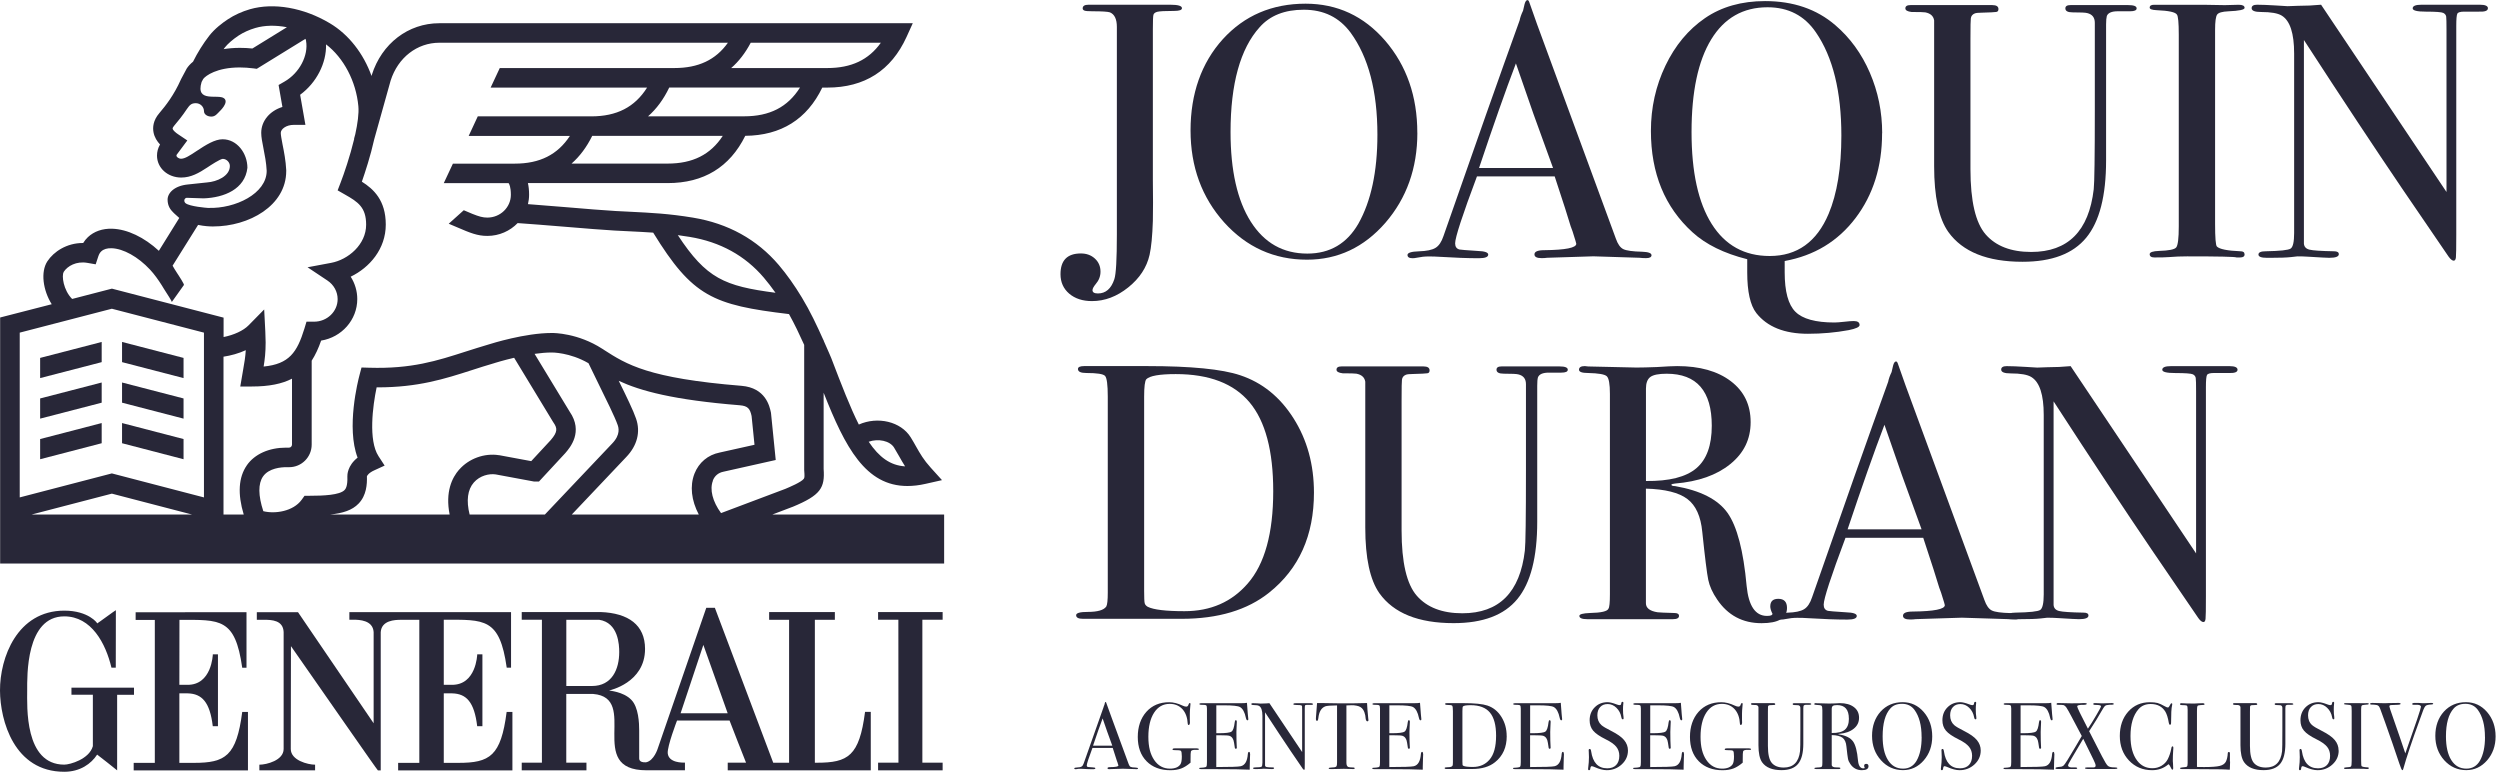 <?xml version="1.0"?>
<svg xmlns="http://www.w3.org/2000/svg" width="550" height="170" viewBox="0 0 550 170" fill="none">
<g clip-path="url(#clip0_38_55)">
<path d="M39.46 150.66L39.48 136.37C48.43 136.37 51.73 135.91 53.29 146.9H54.23V134.68L29.84 134.7V136.38H34.06V167.83H29.41V169.49H54.55V156.63H53.29C52.03 166.35 49.57 167.83 42.66 167.83H39.46V152.54H41.31C44.41 152.62 46.18 154.44 46.81 159.76H47.95V143.96H46.82C46.82 144.04 46.6 150.76 41.18 150.66H39.46Z" fill="#282738"/>
<path d="M29.48 151.28H15.72V152.84H20.43V164.15C19.64 167.02 15.4 168.22 14.14 168.22C5.35 168.22 5.98 155.36 5.98 151.91C5.98 148.76 5.67 135.6 14.14 135.6C20.12 135.6 23.26 141.56 24.52 146.89H25.47C25.47 144.69 25.5 134.22 25.49 134.24C25.51 134.16 21.39 137.2 21.38 137.15C21.48 137.13 19.5 134.34 14.15 134.34C3.77 134.35 -0.03 144.7 0 151.92C0.04 158.53 3.09 169.79 14.14 169.79C17.62 169.79 20.07 168.03 21.37 166.01C21.39 165.97 25.75 169.46 25.77 169.48V152.85H29.48V151.29" fill="#282738"/>
<path d="M149.73 156.92L154.74 141.88L160.09 156.92H149.73ZM130.23 150.92H124.59V136.35H131.81C136.05 136.99 136.23 141.89 136.23 143.44C136.23 147.22 134.65 150.92 130.23 150.92ZM190.31 156.62C189.05 166.34 186.59 167.8 179.69 167.8H179.27V136.35H183.67V134.66H169.21V136.35H173.6V167.8H170.11L157.27 133.72H155.38C155.38 133.72 144.71 164.63 144.69 164.72C144.72 164.63 143.89 167.38 142.12 167.71C140.5 167.79 140.62 166.94 140.62 166.65V160.69C140.62 159.13 140.5 155.57 138.87 153.94C137.06 152.1 133.95 151.97 134.01 151.9C134.01 151.9 141.91 150.27 141.91 142.76C141.91 137.5 138.26 134.88 132.14 134.65H114.78V136.34H119.22V167.79H114.78V169.47H129.02V167.79H124.58V152.67H130.5C140.78 153.52 128.74 169.47 142.2 169.46H150.69V167.78C150.21 167.78 147.1 167.87 146.9 165.71C146.78 164.14 148.95 158.51 148.95 158.51H160.5C160.5 158.51 164.09 167.79 164.13 167.79H160.1V169.47H191.57V156.61H190.31V156.62Z" fill="#282738"/>
<path d="M97.65 136.34C106.61 136.34 109.92 135.91 111.48 146.89H112.43V134.67H76.86V136.34H77.79C79.04 136.34 82.03 136.43 82.2 139.05V159.12L65.56 134.68H56.5V136.35H58C59.79 136.35 62.29 136.43 62.4 139.06V164.78C62.4 167.28 58.64 168.23 57.08 168.23H57.06V169.48H69.32V168.23C67.75 168.23 63.97 167.28 63.97 164.78L64.01 142.15C70.6 151.56 83.03 169.5 83.14 169.49H83.76V139.07C83.93 136.46 86.91 136.36 88.17 136.36H92.25V167.83H87.59V169.49H112.73V156.63H111.46C110.21 166.35 107.75 167.83 100.83 167.83H97.63V152.54H99.49C102.59 152.62 104.35 154.43 104.98 159.76H106.13V143.96H104.99C104.99 144.04 104.77 150.76 99.35 150.66H97.63V136.35" fill="#282738"/>
<path d="M207.38 136.34V134.66H193.18V136.34H197.64L197.66 167.78H193.18V169.48H207.38V167.78H202.92V136.34H207.38Z" fill="#282738"/>
<path d="M156.81 105.75C157.22 104.67 158.05 103.99 159.18 103.77L170.66 101.2L169.63 90.96L169.6 90.74C169.31 89.4 168.46 85.32 163.13 84.88C142.61 83.22 137.85 80.18 132.85 76.96C132.85 76.94 132.84 76.93 132.83 76.92H132.8L132.48 76.72C127.15 73.28 121.86 73.24 121.34 73.26C115.52 73.26 108.17 75.57 107.57 75.76C105.8 76.28 104.14 76.81 102.53 77.32C96.1 79.39 90.55 81.18 81.23 80.9L79.53 80.85L79.1 82.49C78.76 83.76 76.15 94.07 78.67 100.68C76.41 102.47 76.41 104.52 76.42 104.8C76.51 107.07 75.98 107.62 75.8 107.81C74.73 108.92 71.15 109.07 68.14 109.07H67L66.36 109.96C64.5 112.51 60.5 113.11 57.93 112.46C56.8 109.03 56.77 106.4 57.86 104.83C59.14 102.98 61.87 102.78 62.98 102.78H63.63C66.35 102.78 68.57 100.55 68.57 97.81V79.35C69.4 78.07 70.07 76.59 70.65 74.93C75.15 74.21 78.6 70.39 78.6 65.79C78.6 64.03 78.08 62.32 77.15 60.87C81.31 58.87 84.87 54.77 84.87 49.41C84.87 44.05 82.17 41.58 79.61 39.97C80.33 37.9 81.52 34.29 82.33 30.64L85.94 17.73C87.55 12.67 91.76 9.4 96.67 9.4H160.14C157.46 13.18 153.64 14.97 148.35 14.97H109.95L107.94 19.27H142.36C139.65 23.57 135.69 25.6 130.07 25.6H105.11L103.11 29.9H125.38C122.67 34.03 118.76 36 113.25 36H99.64L97.63 40.29H111.89C112.03 40.46 112.39 41.12 112.39 42.86C112.39 45.62 110.07 47.87 107.21 47.87C106.23 47.87 105.39 47.64 103.92 47.05C103.29 46.79 102.66 46.52 102.03 46.25L98.72 49.22C99.34 49.48 99.96 49.74 100.58 50.01C103.45 51.25 105.04 51.9 107.21 51.9C109.84 51.9 112.21 50.81 113.88 49.08C116.32 49.24 120.26 49.56 124.08 49.87C128.65 50.25 132.96 50.6 135.18 50.72C136.3 50.78 137.34 50.83 138.35 50.88C140.24 50.97 141.97 51.06 143.7 51.18C152.36 65.25 156.81 67.1 173.58 69.1C174.79 71.27 175.88 73.56 176.92 75.87V103.41C177.02 104.67 177.02 105.1 176.84 105.33C176.27 106.09 173.67 107.17 172.78 107.55L158.63 112.88C156.76 110.33 156.09 107.68 156.84 105.76M153.74 113.2H125.79L137.77 100.55C140.18 98.04 140.96 95.04 139.93 92.09C139.36 90.39 137.78 87.13 136.12 83.78C140.87 85.99 148.09 87.98 162.77 89.16C164.53 89.31 165 89.91 165.35 91.52L165.99 97.85L158.32 99.56C155.75 100.07 153.74 101.76 152.78 104.21C151.74 106.9 152.09 110.08 153.74 113.21M103.32 113.2C102.55 110.15 102.86 107.72 104.25 106.14C105.58 104.62 107.62 104.16 109.05 104.37L117.23 105.89L117.44 105.93H118.58L124.35 99.7L124.4 99.64C125.39 98.49 128.39 95.01 125.33 90.57L117.61 77.85C118.89 77.67 120.17 77.55 121.36 77.55H121.41C121.41 77.55 125.32 77.5 129.47 79.91C130.03 81.11 130.81 82.7 131.68 84.46C133.3 87.75 135.32 91.83 135.88 93.48C136.06 94 136.61 95.58 134.67 97.58L119.87 113.2H103.33H103.32ZM101.01 103.31C99.45 105.1 97.93 108.21 98.92 113.2H72.6C75.43 112.91 77.48 112.26 78.9 110.78C80.62 108.99 80.78 106.53 80.72 104.79C80.78 104.64 81.07 104.05 82.35 103.47L84.62 102.43L83.26 100.34C81.02 96.88 81.99 89.33 82.86 85.22H83.07C92 85.22 97.77 83.37 103.86 81.41C105.45 80.9 107.09 80.37 108.82 79.87L108.87 79.85C108.87 79.85 110.69 79.28 113.11 78.71L121.69 92.85L121.77 92.97C122.62 94.19 122.73 95 121.17 96.81L116.87 101.45L109.82 100.14H109.75C106.57 99.64 103.13 100.89 101.02 103.32M54.3 102.38C52.47 105.01 52.25 108.65 53.62 113.2H49.17V78.47C50.76 78.23 52.48 77.77 54.07 77.04C53.98 78.55 53.77 79.75 53.49 81.35C53.43 81.72 53.36 82.11 53.29 82.52L52.86 85.03H55.41C59.22 85.03 62.05 84.44 64.24 83.31V97.81C64.24 98.17 63.95 98.48 63.6 98.48H62.95C59.18 98.48 56.01 99.9 54.29 102.38M44.87 109.43L24.61 104.15L4.34 109.43V73.18L24.61 67.92L44.87 73.18V109.43ZM6.94 113.2L24.61 108.6L42.27 113.2H6.94ZM14.01 59.82C14.85 58.52 16.79 57.41 19.21 57.83L21.05 58.15L21.63 56.39C21.79 55.92 21.99 55.57 22.28 55.3C22.8 54.81 23.57 54.58 24.54 54.61C27.13 54.69 30.37 56.49 33.01 59.32C33.97 60.35 34.82 61.55 35.58 62.75C35.73 63 35.9 63.28 36.05 63.52C36.27 63.86 36.44 64.13 36.48 64.2C36.58 64.37 37.88 66.32 37.79 66.45C38.68 65.2 39.57 63.95 40.46 62.7C40.48 62.67 40.45 62.55 40.37 62.38C40.17 61.95 39.69 61.21 39.41 60.77C39.34 60.67 39.28 60.56 39.21 60.45L39.19 60.43C39.16 60.39 39.04 60.2 38.88 59.95C38.58 59.49 38.16 58.81 37.97 58.45L43.58 49.48C44.98 49.77 46.17 49.82 46.74 49.82H46.88C54.78 49.82 62.97 45.26 62.97 37.62V37.43C62.87 35.35 62.48 33.36 62.16 31.78C61.96 30.72 61.77 29.73 61.77 29.24C61.77 28.4 62.95 27.47 64.63 27.47H67.19L66.03 20.85C69.63 18.2 71.84 13.89 71.73 9.76C75.61 12.73 78.34 17.89 78.84 23.37C78.99 24.96 78.67 27.2 78.16 29.54L77.89 30.52L77.93 30.54C77.01 34.37 75.66 38.3 74.94 40.16L74.28 41.88L75.89 42.8C78.78 44.43 80.55 45.63 80.55 49.43C80.55 53.79 76.62 57.13 72.84 57.83L67.66 58.8L72.04 61.72C73.45 62.66 74.28 64.19 74.28 65.81C74.28 68.55 71.95 70.77 69.09 70.77H67.43L66.97 72.29C65.36 77.53 63.61 80.09 58 80.64C58.26 79.05 58.44 77.52 58.44 75.35C58.44 74.84 58.39 73.42 58.37 72.96L58.12 68.08L54.69 71.57C53.52 72.76 51.46 73.69 49.19 74.15V69.88L24.62 63.5L15.87 65.77C13.92 63.82 13.53 60.6 14.02 59.84M40.54 44.04C40.6 43.75 40.84 43.51 41.1 43.52L44.8 43.64C49.31 43.48 53.9 41.62 54.43 36.92C54.43 33.75 52.17 30.64 48.98 30.64C47.28 30.64 45.36 31.82 43.21 33.25C41.81 34.18 40.7 34.92 39.85 34.92C39.29 34.92 38.82 34.54 38.82 34.23C38.82 34.18 38.83 34.12 38.85 34.07L41.21 30.9L39.17 29.53C38.73 29.24 38.06 28.71 37.98 28.31C37.94 28.12 38.22 27.78 38.3 27.68C39.14 26.69 40.12 25.49 41.1 24.01C41.7 23.16 42.05 22.7 43.07 22.7C44.09 22.7 44.88 23.51 44.88 24.49C44.88 25.14 45.6 25.65 46.49 25.65C47.38 25.65 47.78 25.02 48.32 24.49C48.32 24.49 50.43 22.55 49.31 21.64C48.04 20.59 42.93 22.73 44.35 18.04L44.71 17.37C45.25 16.65 47.7 14.84 52.74 14.84C53.7 14.84 54.71 14.91 55.74 15.04L56.49 15.14L67.2 8.54C67.29 8.76 67.33 8.92 67.33 8.92V8.98C67.9 12.22 65.86 16.08 62.59 17.95L61.29 18.7L62.13 23.53C59.38 24.38 57.47 26.58 57.47 29.23C57.47 30.14 57.68 31.22 57.95 32.59C58.25 34.11 58.59 35.83 58.67 37.58C58.67 42.61 51.74 45.93 45.87 45.74H45.72C45.47 45.73 41.74 45.43 40.83 44.71C40.65 44.58 40.51 44.28 40.56 44.05M49.42 10.5C50.1 9.64 51.2 8.68 52.51 7.81C53.54 7.13 54.88 6.53 56.19 6.15C58.26 5.55 60.65 5.51 63.12 5.99L55.53 10.67C54.58 10.57 53.66 10.53 52.76 10.53C51.47 10.53 50.29 10.63 49.2 10.81C49.28 10.71 49.36 10.6 49.43 10.5M165.15 9.4H193.79C191.1 13.18 187.28 14.97 182 14.97H160.86C162.55 13.5 163.98 11.64 165.16 9.4M163.71 25.59H142.57C144.44 23.95 146 21.83 147.23 19.26H176C173.3 23.56 169.33 25.59 163.71 25.59ZM146.88 35.99H125.74C127.55 34.4 129.07 32.36 130.29 29.89H159.01C156.31 34.02 152.4 35.99 146.88 35.99ZM151.74 52.12C158.44 53.22 163.92 56.24 168.04 61.08C168.92 62.12 169.77 63.22 170.61 64.41C159.34 62.93 155.42 61.29 149.12 51.73C149.96 51.84 150.83 51.97 151.75 52.12M196.7 98.48C197.11 99.14 197.46 99.77 197.81 100.38C198.22 101.12 198.64 101.84 199.12 102.6C195.86 102.4 193.4 100.59 191.11 97.18C193.22 96.44 195.77 96.96 196.71 98.49M169.91 113.2L174.3 111.53L174.37 111.51C180.6 108.93 181.49 107.31 181.2 103.17V86.4C185.94 98.44 190.43 106.92 199.62 106.92C200.88 106.92 202.22 106.77 203.65 106.44L207.24 105.63L204.77 102.9C203.2 101.17 202.43 99.81 201.55 98.26C201.19 97.62 200.82 96.95 200.36 96.22C198.2 92.73 193.09 91.55 188.94 93.4C187.06 89.66 185.17 84.8 182.88 78.79L182.39 77.64C182 76.75 181.6 75.84 181.2 74.94V74.79H181.14C179.72 71.62 178.22 68.43 176.41 65.45C174.77 62.74 173.11 60.4 171.33 58.3C166.52 52.66 160.18 49.16 152.46 47.88C147.11 47 143.33 46.82 138.54 46.58C137.54 46.53 136.51 46.48 135.4 46.42C133.24 46.3 128.75 45.94 124.42 45.57C121.49 45.33 118.51 45.09 116.15 44.91C116.31 44.25 116.4 43.56 116.4 42.85C116.4 41.89 116.32 41.04 116.14 40.28H146.89C154.81 40.28 160.54 36.78 163.96 29.88C171.83 29.81 177.54 26.24 180.9 19.27H182C190.2 19.27 196.06 15.53 199.43 8.15L200.81 5.11H96.65C89.81 5.11 83.98 9.58 81.8 16.48L81.74 16.72C79.97 11.78 76.72 7.59 72.57 5.12C66.8 1.68 60.22 0.53 54.99 2.03C53.26 2.53 51.54 3.31 50.14 4.24C48.94 5.03 47.25 6.3 46.03 7.87C44.7 9.58 43.42 11.64 42.47 13.57C41.87 14.06 41.41 14.57 41.09 15.06L39.84 17.4L39.78 17.53C38.28 20.9 36.47 23.23 35.06 24.88C33.65 26.51 33.58 28.07 33.77 29.09C33.97 30.2 34.57 31.11 35.21 31.79L35.17 31.86C34.76 32.58 34.54 33.39 34.54 34.23C34.54 36.98 36.93 39.06 39.87 39.06C42.02 39.06 43.76 38.06 45.61 36.84C46.36 36.34 48.35 35.02 49 34.95C49.83 34.95 50.57 35.7 50.57 36.52C50.57 38.77 47.67 39.98 45.59 40.13L41.36 40.58C38.32 40.87 36.87 42.48 36.87 43.92C36.87 45.36 37.56 46.18 38.05 46.67L38.37 46.99L39.44 47.95L34.95 55.18C31.75 52.22 28.01 50.42 24.69 50.32C22.55 50.25 20.69 50.9 19.33 52.18C18.93 52.56 18.59 52.99 18.3 53.46H18.22C14.68 53.46 11.82 55.36 10.42 57.49C8.9 59.82 9.45 63.85 11.38 66.93L0.03 69.85V123.98H207.71V113.2H169.9H169.91Z" fill="#282738"/>
<path d="M40.38 78.74L26.85 75.23V79.67L40.38 83.18V78.74Z" fill="#282738"/>
<path d="M8.83 83.18L22.37 79.67V75.23L8.83 78.74V83.18Z" fill="#282738"/>
<path d="M8.83 92.1L22.37 88.59V84.15L8.83 87.66V92.1Z" fill="#282738"/>
<path d="M40.38 87.66L26.85 84.15V88.59L40.38 92.1V87.66Z" fill="#282738"/>
<path d="M40.38 96.59L26.85 93.07V97.51L40.38 101.03V96.59Z" fill="#282738"/>
<path d="M8.83 101.03L22.37 97.51V93.07L8.83 96.59V101.03Z" fill="#282738"/>
<path d="M260.03 1.8C260.03 2.2 259.47 2.4 258.35 2.4C256.32 2.4 255.07 2.47 254.59 2.6C254.11 2.73 253.83 2.96 253.75 3.28C253.67 3.6 253.63 4.64 253.63 6.4V39.56C253.68 43.24 253.68 46.26 253.63 48.61C253.52 51.92 253.28 54.41 252.91 56.06C252.28 58.84 250.71 61.23 248.21 63.23C245.71 65.24 243.05 66.24 240.24 66.24C238.17 66.24 236.5 65.69 235.22 64.6C233.95 63.51 233.31 62.08 233.31 60.32C233.31 57.28 234.8 55.76 237.79 55.76C239.02 55.76 240.05 56.13 240.87 56.88C241.69 57.63 242.11 58.59 242.11 59.76C242.11 60.77 241.76 61.68 241.07 62.48C240.59 63.06 240.35 63.52 240.35 63.84C240.35 64.32 240.75 64.56 241.55 64.56C243.25 64.56 244.46 63.52 245.15 61.44C245.53 60.32 245.71 57.04 245.71 51.6V5.92C245.71 4.21 245.2 3.15 244.19 2.72C243.71 2.56 242.43 2.48 240.35 2.48C239.39 2.48 238.79 2.43 238.55 2.32C238.31 2.21 238.19 2.06 238.19 1.84C238.19 1.31 238.62 1.04 239.47 1.04H257.47C259.17 1.04 260.03 1.29 260.03 1.8Z" fill="#282738"/>
<path d="M363.34 56.11C363.34 56.57 362.94 56.79 362.14 56.79C361.61 56.79 361.12 56.76 360.7 56.71L350.54 56.39L340.38 56.71C340.01 56.76 339.61 56.79 339.18 56.79C338.11 56.79 337.58 56.52 337.58 55.96C337.58 55.35 338.3 55.04 339.74 55.04C344.43 54.99 346.78 54.52 346.78 53.63C346.78 53.58 346.72 53.37 346.62 53.01L345.96 50.89L345.55 49.78C345.07 48.12 343.9 44.47 342.03 38.81H324.93C321.73 47.34 320.13 52.25 320.13 53.53C320.13 54.28 320.45 54.73 321.09 54.89C321.25 54.94 322.58 55.05 325.09 55.21C326.64 55.26 327.41 55.53 327.41 56.01C327.41 56.54 326.72 56.81 325.33 56.81C322.88 56.81 320.02 56.7 316.77 56.5C315.97 56.44 315.14 56.42 314.29 56.42C313.44 56.42 312.61 56.51 311.81 56.68C311.38 56.77 311.04 56.81 310.77 56.81C310.02 56.81 309.65 56.57 309.65 56.09C309.65 55.61 310.49 55.34 312.17 55.29C313.85 55.24 315.07 54.99 315.81 54.53C316.56 54.08 317.14 53.21 317.57 51.92C324.43 32.23 330.01 16.41 334.32 4.48C334.44 3.85 334.69 3.14 335.07 2.36L335.41 0.9C335.57 0.32 335.78 0.02 336.05 0.02C336.21 0.02 336.34 0.18 336.45 0.5C337.14 2.58 338.72 6.93 341.17 13.54C343.09 18.71 347.86 31.7 355.49 52.5C355.91 53.71 356.46 54.48 357.13 54.81C357.8 55.14 359.17 55.33 361.25 55.38C362.64 55.43 363.33 55.68 363.33 56.14L363.34 56.11ZM341.67 36.96C340.8 34.56 339.36 30.59 337.35 25.04L333.5 13.95C331.25 19.85 328.55 27.52 325.39 36.96H341.66H341.67Z" fill="#282738"/>
<path d="M414.06 29.31C414.06 36.62 412.11 42.84 408.22 47.97C404.33 53.1 399.13 56.24 392.63 57.42V59.9C392.63 64.12 393.41 67.02 394.99 68.59C396.56 70.16 399.43 70.95 403.59 70.95C404.07 70.95 404.78 70.89 405.71 70.79C406.64 70.68 407.35 70.63 407.83 70.63C408.68 70.63 409.11 70.92 409.11 71.51C409.11 71.94 408.31 72.31 406.71 72.63C403.83 73.16 400.84 73.43 397.75 73.43C392.58 73.43 388.79 71.91 386.39 68.87C385.06 67.16 384.39 64.18 384.39 59.91V57.03C379.29 55.75 375.28 53.77 372.36 51.11C366.25 45.57 363.2 38.13 363.2 28.8C363.2 23.68 364.27 18.89 366.4 14.44C368.53 9.99 371.43 6.51 375.08 4C378.73 1.49 383.15 0.24 388.32 0.24C394.51 0.24 399.65 2 403.76 5.53C407.01 8.31 409.55 11.79 411.36 15.98C413.17 20.17 414.08 24.62 414.08 29.31H414.06ZM405.1 29.84C405.1 20.14 403.24 12.56 399.5 7.12C396.99 3.44 393.45 1.6 388.86 1.6C383.48 1.6 379.34 3.96 376.46 8.68C373.58 13.4 372.14 20.19 372.14 29.04C372.14 37.89 373.62 44.58 376.58 49.28C379.54 53.97 383.79 56.32 389.34 56.32C395.36 56.32 399.69 53.23 402.3 47.04C404.16 42.62 405.1 36.88 405.1 29.84Z" fill="#282738"/>
<path d="M470.06 1.84C470.06 2.27 469.57 2.48 468.62 2.48H465.9C464.57 2.48 463.77 2.83 463.5 3.52C463.4 3.89 463.34 4.51 463.34 5.36V35.31C463.34 43.08 461.89 48.74 458.98 52.28C456.07 55.83 451.4 57.59 444.95 57.59C437.21 57.59 431.77 55.41 428.63 51.03C426.55 48.09 425.51 43.27 425.51 36.55V4.48C425.35 3.52 424.7 2.94 423.56 2.72C423.23 2.66 422.23 2.64 420.56 2.64C419.64 2.53 419.18 2.27 419.18 1.84C419.18 1.36 419.55 1.12 420.3 1.12H438.3C439.2 1.12 439.66 1.41 439.66 2C439.66 2.37 439.5 2.58 439.18 2.63C438.86 2.69 437.79 2.74 435.98 2.79C435.23 2.79 434.73 2.85 434.46 2.95C433.93 3.16 433.63 3.54 433.58 4.07C433.53 4.28 433.5 5.8 433.5 8.62V37.21C433.5 44.24 434.62 49.04 436.86 51.59C439.1 54.14 442.43 55.43 446.86 55.43C454.96 55.43 459.55 50.83 460.62 41.63C460.78 40.25 460.86 34.4 460.86 24.09V5.91C460.86 5.22 460.86 4.92 460.86 5.03C460.86 3.86 460.31 3.15 459.2 2.88C458.83 2.77 457.75 2.72 455.96 2.72C454.91 2.72 454.38 2.43 454.38 1.84C454.38 1.36 454.75 1.12 455.5 1.12H468.21C469.45 1.12 470.06 1.36 470.06 1.84Z" fill="#282738"/>
<path d="M493.81 55.96C493.81 56.41 493.48 56.64 492.84 56.64H492.05C491.72 56.48 488.1 56.4 481.17 56.4C479.83 56.4 478.5 56.45 477.17 56.56C476.48 56.62 475.41 56.64 473.97 56.64C473.28 56.64 472.93 56.4 472.93 55.92C472.93 55.49 473.62 55.25 475 55.2C477.13 55.14 478.39 54.89 478.76 54.44C479.14 53.98 479.33 52.44 479.33 49.82V7.62C479.33 5 479.19 3.53 478.92 3.21C478.59 2.67 477.11 2.35 474.46 2.24C473.43 2.19 472.93 2.01 472.93 1.68C472.93 1.26 473.24 1.05 473.9 1.05H484.78C485.58 1.05 487.15 1.08 489.45 1.13L492.52 1.05C493.37 1.05 493.81 1.28 493.81 1.73C493.81 2.14 492.62 2.39 490.24 2.49C488.89 2.55 488.07 2.78 487.77 3.21C487.47 3.64 487.32 4.76 487.32 6.57V49.28C487.32 52.32 487.45 53.97 487.72 54.24C488.31 54.82 490.05 55.17 492.92 55.28C493.51 55.28 493.8 55.51 493.8 55.96H493.81Z" fill="#282738"/>
<path d="M547.33 1.84C547.33 2.38 546.66 2.62 545.33 2.56H542.13C541.28 2.56 540.77 2.71 540.62 3C540.46 3.29 540.38 4.18 540.38 5.67V51.68C540.38 54.5 540.35 56.16 540.3 56.63C540.25 57.1 540.09 57.35 539.82 57.35C539.51 57.35 539.13 57.06 538.7 56.47L528.48 41.5C522.56 32.77 515.34 21.87 506.86 8.8V53.59C506.91 54.29 507.32 54.73 508.07 54.92C508.82 55.11 510.63 55.23 513.48 55.28C514.18 55.28 514.54 55.49 514.54 55.92C514.54 56.45 513.84 56.72 512.46 56.72C511.98 56.72 510.46 56.64 507.9 56.48C507.05 56.42 506.22 56.4 505.42 56.4C505.47 56.4 505 56.45 504.02 56.56C503.04 56.67 501.53 56.72 499.5 56.72H498.71C497.48 56.72 496.86 56.48 496.86 56C496.86 55.52 497.4 55.28 498.47 55.28C501.62 55.22 503.44 55.03 503.95 54.68C504.46 54.33 504.71 53.2 504.71 51.27V11.77C504.71 7.34 503.81 4.56 501.99 3.44C501.14 2.91 499.62 2.64 497.44 2.64C496.05 2.64 495.36 2.36 495.36 1.8C495.36 1.3 495.76 1.04 496.56 1.04C497.63 1.04 498.99 1.1 500.64 1.2C502.29 1.31 503.17 1.36 503.27 1.36C503.43 1.36 504.18 1.33 505.52 1.28C507.28 1.28 508.98 1.2 510.64 1.04L538.23 42.24V6.64C538.23 4.99 538.21 3.99 538.16 3.64C538.1 3.29 537.89 3.03 537.52 2.84C537.14 2.66 535.86 2.56 533.68 2.56C531.76 2.56 530.79 2.32 530.79 1.84C530.79 1.31 531.43 1.04 532.71 1.04H545.59C546.76 1.04 547.35 1.31 547.35 1.84H547.33Z" fill="#282738"/>
<path d="M289.07 108.38C289.07 117.8 285.79 125.12 279.23 130.36C274.43 134.21 268 136.14 259.95 136.14H238.27C237.25 136.14 236.75 135.88 236.75 135.34C236.75 134.86 237.6 134.62 239.31 134.62C241.49 134.62 242.86 134.22 243.39 133.42C243.6 133.04 243.71 132.03 243.71 130.38V87.26C243.71 84.65 243.51 83.13 243.11 82.7C242.71 82.27 241.34 82.06 238.99 82.06C237.76 82.06 237.15 81.77 237.15 81.18C237.15 80.75 237.61 80.54 238.51 80.54C238.46 80.54 239.04 80.54 240.27 80.54H252.43C262.03 80.54 268.83 81.21 272.83 82.55C277.68 84.16 281.6 87.32 284.59 92.05C287.58 96.78 289.07 102.23 289.07 108.38ZM280.11 108.06C280.11 99.18 278.38 92.67 274.91 88.52C271.44 84.38 266.03 82.3 258.67 82.3C255.09 82.3 252.94 82.68 252.19 83.43C251.87 83.8 251.71 85.09 251.71 87.28V129.97C251.71 131.46 251.75 132.38 251.83 132.7C251.91 133.02 252.14 133.29 252.51 133.5C253.79 134.14 256.48 134.46 260.59 134.46C266.35 134.46 270.99 132.43 274.51 128.36C278.24 124.08 280.11 117.31 280.11 108.06Z" fill="#282738"/>
<path d="M344.91 81.34C344.91 81.77 344.43 81.98 343.47 81.98H340.75C339.41 81.98 338.62 82.33 338.35 83.02C338.24 83.39 338.19 84.01 338.19 84.86V114.81C338.19 122.58 336.74 128.24 333.83 131.78C330.92 135.33 326.25 137.09 319.8 137.09C312.06 137.09 306.62 134.91 303.48 130.53C301.4 127.59 300.36 122.77 300.36 116.05V83.97C300.2 83.01 299.55 82.43 298.41 82.21C298.08 82.15 297.08 82.13 295.41 82.13C294.49 82.02 294.03 81.76 294.03 81.33C294.03 80.85 294.4 80.61 295.15 80.61H313.15C314.05 80.61 314.51 80.9 314.51 81.49C314.51 81.86 314.35 82.07 314.03 82.12C313.71 82.18 312.64 82.23 310.83 82.28C310.08 82.28 309.58 82.34 309.31 82.44C308.78 82.65 308.48 83.03 308.43 83.56C308.38 83.77 308.35 85.29 308.35 88.11V116.7C308.35 123.73 309.47 128.53 311.71 131.08C313.95 133.63 317.28 134.92 321.71 134.92C329.81 134.92 334.4 130.32 335.47 121.12C335.63 119.74 335.71 113.89 335.71 103.58V85.4C335.71 84.71 335.71 84.41 335.71 84.52C335.71 83.35 335.16 82.64 334.05 82.37C333.68 82.26 332.6 82.21 330.81 82.21C329.76 82.21 329.23 81.92 329.23 81.33C329.23 80.85 329.6 80.61 330.35 80.61H343.07C344.3 80.61 344.91 80.85 344.91 81.33V81.34Z" fill="#282738"/>
<path d="M393.14 133.74C393.14 135.98 391.28 137.1 387.54 137.1C383.38 137.1 380.13 135.37 377.78 131.9C376.76 130.41 376.11 128.97 375.82 127.58C375.53 126.19 375.09 122.67 374.5 117.02C374.18 113.61 373.09 111.19 371.22 109.78C369.36 108.37 366.31 107.61 362.1 107.5V132.7C362.1 133.77 362.95 134.43 364.66 134.7C365.14 134.75 366.37 134.81 368.34 134.86C369.04 134.86 369.38 135.07 369.38 135.5C369.38 135.98 368.93 136.22 368.02 136.22H349.22C348.05 136.22 347.46 135.98 347.46 135.5C347.46 135.13 348.23 134.92 349.78 134.86C352.28 134.81 353.65 134.49 353.86 133.9C354.07 133.64 354.18 132.59 354.18 130.78V86.62C354.18 84.49 353.95 83.21 353.5 82.78C353.05 82.35 351.67 82.11 349.38 82.06C348.05 82.06 347.38 81.82 347.38 81.34C347.38 80.81 347.81 80.54 348.66 80.54C348.82 80.54 349.06 80.57 349.38 80.62L360.02 80.86C361.09 80.86 362.58 80.82 364.5 80.75C366.63 80.61 368.12 80.54 368.98 80.54C373.94 80.54 377.87 81.65 380.78 83.86C383.69 86.07 385.14 89.07 385.14 92.86C385.14 96.65 383.65 99.68 380.66 102.1C377.67 104.53 373.62 105.96 368.5 106.38C368.02 106.43 367.75 106.51 367.7 106.62C367.7 106.83 367.96 106.94 368.5 106.94C374.1 107.91 377.95 109.87 380.06 112.84C382.16 115.81 383.56 121.17 384.26 128.92C384.69 133.3 386.18 135.5 388.74 135.5C389.54 135.5 389.94 135.34 389.94 135.02C389.94 134.96 389.91 134.91 389.86 134.86C389.59 134.28 389.46 133.79 389.46 133.42C389.46 132.3 390.04 131.74 391.22 131.74C392.5 131.74 393.14 132.41 393.14 133.74ZM376.59 93.66C376.59 86.03 373.28 82.22 366.67 82.22C364.91 82.22 363.71 82.46 363.07 82.94C362.43 83.42 362.11 84.28 362.11 85.5V105.82C367.23 105.88 370.92 104.94 373.19 103.02C375.46 101.1 376.59 97.98 376.59 93.66Z" fill="#282738"/>
<path d="M444.42 135.61C444.42 136.07 444.02 136.29 443.22 136.29C442.69 136.29 442.2 136.26 441.78 136.21L431.62 135.89L421.46 136.21C421.09 136.26 420.69 136.29 420.26 136.29C419.19 136.29 418.66 136.02 418.66 135.46C418.66 134.85 419.38 134.54 420.82 134.54C425.51 134.49 427.86 134.02 427.86 133.13C427.86 133.08 427.8 132.87 427.7 132.51L427.04 130.39L426.63 129.28C426.15 127.62 424.98 123.97 423.11 118.31H406.01C402.81 126.84 401.21 131.75 401.21 133.03C401.21 133.78 401.53 134.23 402.17 134.39C402.33 134.44 403.66 134.55 406.17 134.71C407.72 134.76 408.49 135.03 408.49 135.51C408.49 136.04 407.8 136.31 406.41 136.31C403.96 136.31 401.1 136.2 397.85 136C397.05 135.94 396.22 135.92 395.37 135.92C394.52 135.92 393.69 136.01 392.89 136.18C392.46 136.27 392.12 136.31 391.85 136.31C391.1 136.31 390.73 136.07 390.73 135.59C390.73 135.11 391.57 134.84 393.25 134.79C394.93 134.74 396.15 134.49 396.89 134.03C397.64 133.58 398.22 132.71 398.65 131.42C405.51 111.73 411.09 95.91 415.4 83.98C415.52 83.35 415.77 82.64 416.15 81.86L416.49 80.4C416.65 79.82 416.86 79.52 417.13 79.52C417.29 79.52 417.42 79.68 417.53 80C418.22 82.08 419.8 86.43 422.25 93.04C424.17 98.21 428.94 111.2 436.57 132C436.99 133.21 437.54 133.98 438.21 134.31C438.88 134.64 440.25 134.83 442.33 134.88C443.72 134.93 444.41 135.18 444.41 135.64L444.42 135.61ZM422.75 116.46C421.88 114.06 420.44 110.09 418.43 104.54L414.58 93.45C412.33 99.35 409.63 107.02 406.47 116.46H422.74H422.75Z" fill="#282738"/>
<path d="M492.26 81.34C492.26 81.88 491.59 82.12 490.25 82.06H487.06C486.21 82.06 485.7 82.21 485.54 82.5C485.38 82.79 485.3 83.68 485.3 85.17V131.18C485.3 134 485.28 135.66 485.22 136.13C485.18 136.61 485.02 136.85 484.75 136.85C484.42 136.85 484.06 136.56 483.63 135.97L473.41 121C467.48 112.27 460.27 101.37 451.79 88.3V133.09C451.84 133.79 452.25 134.23 453 134.42C453.76 134.61 455.56 134.73 458.41 134.78C459.11 134.78 459.46 134.99 459.46 135.42C459.46 135.95 458.77 136.22 457.38 136.22C456.9 136.22 455.38 136.14 452.82 135.98C451.97 135.92 451.14 135.9 450.34 135.9C450.39 135.9 449.93 135.95 448.94 136.06C447.95 136.17 446.45 136.22 444.42 136.22H443.62C442.4 136.22 441.78 135.98 441.78 135.5C441.78 135.02 442.31 134.78 443.38 134.78C446.52 134.72 448.35 134.53 448.86 134.18C449.36 133.83 449.62 132.7 449.62 130.77V91.28C449.62 86.85 448.72 84.07 446.9 82.95C446.05 82.42 444.53 82.15 442.34 82.15C440.95 82.15 440.26 81.87 440.26 81.31C440.26 80.81 440.66 80.55 441.46 80.55C442.53 80.55 443.89 80.61 445.54 80.71C447.19 80.82 448.07 80.87 448.18 80.87C448.34 80.87 449.08 80.84 450.42 80.79C452.18 80.79 453.88 80.71 455.54 80.55L483.14 121.75V86.15C483.14 84.5 483.12 83.5 483.06 83.15C483 82.8 482.8 82.54 482.43 82.35C482.04 82.17 480.76 82.07 478.59 82.07C476.66 82.07 475.7 81.83 475.7 81.35C475.7 80.82 476.33 80.55 477.61 80.55H490.49C491.67 80.55 492.26 80.82 492.26 81.35V81.34Z" fill="#282738"/>
<path d="M250.37 169.05C250.37 169.16 250.27 169.22 250.06 169.22C249.92 169.22 249.8 169.21 249.68 169.2L247.03 169.12L244.38 169.2C244.28 169.21 244.18 169.22 244.07 169.22C243.8 169.22 243.65 169.15 243.65 169.01C243.65 168.85 243.84 168.77 244.21 168.77C245.43 168.76 246.05 168.64 246.05 168.4C246.05 168.38 246.03 168.33 246 168.24L245.83 167.68L245.72 167.4C245.59 166.96 245.29 166.01 244.8 164.54H240.34C239.51 166.76 239.09 168.04 239.09 168.38C239.09 168.57 239.17 168.69 239.34 168.74C239.38 168.75 239.73 168.78 240.38 168.82C240.79 168.83 240.98 168.9 240.98 169.03C240.98 169.16 240.8 169.23 240.44 169.23C239.8 169.23 239.05 169.2 238.2 169.15C237.99 169.14 237.77 169.13 237.55 169.13C237.33 169.13 237.11 169.15 236.9 169.2C236.79 169.22 236.7 169.23 236.63 169.23C236.44 169.23 236.34 169.17 236.34 169.05C236.34 168.92 236.56 168.85 237 168.84C237.44 168.83 237.75 168.76 237.95 168.64C238.14 168.53 238.3 168.29 238.41 167.96C240.2 162.83 241.66 158.7 242.78 155.59C242.82 155.43 242.88 155.24 242.98 155.04L243.07 154.65C243.11 154.5 243.17 154.43 243.24 154.43C243.28 154.43 243.32 154.47 243.35 154.55C243.53 155.09 243.94 156.23 244.58 157.95C245.08 159.3 246.33 162.68 248.31 168.11C248.42 168.42 248.56 168.63 248.74 168.71C248.91 168.8 249.27 168.85 249.81 168.86C250.17 168.87 250.35 168.94 250.35 169.06L250.37 169.05ZM244.71 164.06C244.48 163.43 244.11 162.39 243.58 160.95L242.58 158.05C242 159.58 241.29 161.59 240.47 164.05H244.71V164.06Z" fill="#282738"/>
<path d="M263.761 164.81C263.761 164.92 263.701 164.97 263.571 164.97H263.091C262.451 164.94 262.091 165.05 262.001 165.31C261.941 165.47 261.921 166.07 261.921 167.12V167.78C261.211 168.39 260.521 168.82 259.861 169.07C259.201 169.31 258.411 169.45 257.491 169.45C255.291 169.45 253.541 168.79 252.251 167.48C250.951 166.16 250.311 164.37 250.311 162.13C250.311 159.89 250.941 158.01 252.211 156.59C253.471 155.19 255.141 154.49 257.211 154.49C258.111 154.49 259.101 154.73 260.181 155.24C260.501 155.39 260.761 155.46 260.971 155.46C261.231 155.46 261.411 155.3 261.491 154.96C261.561 154.77 261.641 154.67 261.741 154.67C261.851 154.67 261.911 154.73 261.911 154.84C261.911 154.88 261.891 155.02 261.871 155.28C261.791 156.07 261.761 156.64 261.761 156.99V158.35C261.781 158.84 261.781 159.05 261.781 159C261.751 159.33 261.661 159.5 261.511 159.5C261.381 159.5 261.311 159.4 261.301 159.21C261.231 157.86 260.841 156.79 260.131 156.01C259.421 155.24 258.481 154.85 257.331 154.85C255.881 154.85 254.741 155.5 253.901 156.79C253.061 158.09 252.641 159.86 252.641 162.09C252.641 164.32 253.071 165.94 253.921 167.2C254.781 168.47 255.941 169.1 257.391 169.1C258.511 169.1 259.271 168.77 259.691 168.15C259.901 167.82 260.001 167.26 260.001 166.42C260.001 165.73 259.931 165.32 259.801 165.19C259.671 165.07 259.211 165.02 258.431 165.03C258.231 165.03 258.111 165.02 258.051 165C257.991 164.98 257.961 164.93 257.961 164.87C257.961 164.72 258.121 164.64 258.421 164.64H258.801C259.011 164.66 259.741 164.66 261.011 164.64H263.311C263.591 164.64 263.731 164.7 263.731 164.83L263.761 164.81Z" fill="#282738"/>
<path d="M275.03 165.82C275.03 165.88 275.01 166.22 274.99 166.85C274.96 167.48 274.94 168.07 274.94 168.65V169.33C273.58 169.25 270.88 169.21 266.84 169.21H264.23C263.97 169.21 263.83 169.16 263.83 169.05C263.83 168.97 263.87 168.93 263.95 168.92C264 168.92 264.26 168.9 264.75 168.86C265.11 168.83 265.33 168.76 265.41 168.63C265.49 168.51 265.53 168.18 265.53 167.65V155.89C265.53 155.48 265.47 155.24 265.35 155.17C265.23 155.09 264.85 155.05 264.21 155.05C263.99 155.05 263.87 154.99 263.87 154.88C263.87 154.76 264.02 154.7 264.33 154.7H273.18C273.6 154.7 273.98 154.68 274.33 154.62C274.36 155.22 274.42 156.05 274.52 157.11L274.61 158C274.62 158.07 274.63 158.16 274.63 158.27C274.63 158.4 274.56 158.47 274.44 158.47C274.29 158.47 274.18 158.3 274.1 157.95C273.84 156.68 273.4 155.89 272.8 155.55C272.36 155.3 271.19 155.17 269.3 155.17H267.59V161.31H268.09C269.65 161.31 270.6 161.19 270.94 160.95C271.28 160.71 271.51 160.03 271.64 158.88C271.67 158.6 271.75 158.44 271.87 158.44C272.03 158.44 272.1 158.56 272.1 158.82C272.1 159.08 272.08 159.44 272.05 159.93C272.02 160.42 272.01 160.78 272.01 161.04C272.01 162.52 272.04 163.55 272.08 164.11C272.1 164.24 272.1 164.36 272.1 164.47C272.1 164.65 272.02 164.73 271.87 164.73C271.77 164.73 271.71 164.68 271.67 164.56C271.63 164.44 271.57 164.05 271.49 163.4C271.38 162.58 271.04 162.07 270.47 161.88C270.22 161.8 269.57 161.76 268.51 161.76H267.58V168.75C270.64 168.75 272.44 168.69 272.96 168.57C273.88 168.36 274.4 167.48 274.52 165.93C274.55 165.58 274.64 165.41 274.79 165.41C274.93 165.41 275 165.56 275 165.85L275.03 165.82Z" fill="#282738"/>
<path d="M288.871 154.89C288.871 155.03 288.691 155.09 288.351 155.07H287.521C287.301 155.07 287.161 155.11 287.121 155.19C287.071 155.26 287.051 155.49 287.051 155.88V167.89C287.051 168.62 287.051 169.06 287.031 169.18C287.011 169.3 286.971 169.36 286.911 169.36C286.821 169.36 286.731 169.29 286.621 169.14L283.951 165.23C282.411 162.95 280.531 160.11 278.311 156.71V168.39C278.331 168.57 278.431 168.68 278.621 168.74C278.811 168.8 279.291 168.82 280.031 168.83C280.211 168.83 280.301 168.89 280.301 169C280.301 169.13 280.121 169.2 279.761 169.2C279.641 169.2 279.241 169.18 278.571 169.14C278.351 169.13 278.131 169.12 277.921 169.12C277.941 169.12 277.811 169.13 277.551 169.16C277.291 169.19 276.901 169.2 276.371 169.2H276.161C275.841 169.2 275.681 169.14 275.681 169.02C275.681 168.89 275.821 168.83 276.101 168.83C276.921 168.82 277.401 168.77 277.531 168.68C277.661 168.59 277.731 168.29 277.731 167.79V157.49C277.731 156.33 277.491 155.61 277.021 155.32C276.801 155.18 276.401 155.11 275.831 155.11C275.471 155.11 275.291 155.04 275.291 154.9C275.291 154.77 275.401 154.7 275.601 154.7C275.881 154.7 276.231 154.72 276.661 154.74C277.091 154.77 277.321 154.79 277.351 154.79C277.391 154.79 277.581 154.78 277.931 154.77C278.391 154.77 278.831 154.74 279.271 154.7L286.471 165.45V156.16C286.471 155.73 286.471 155.47 286.451 155.38C286.431 155.29 286.381 155.22 286.281 155.18C286.181 155.13 285.851 155.1 285.281 155.1C284.781 155.1 284.531 155.04 284.531 154.92C284.531 154.78 284.701 154.71 285.031 154.71H288.391C288.691 154.71 288.851 154.78 288.851 154.92L288.871 154.89Z" fill="#282738"/>
<path d="M301.06 158.42C301.06 158.6 300.97 158.69 300.81 158.69C300.65 158.69 300.521 158.51 300.451 158.14C300.421 157.9 300.39 157.64 300.36 157.39C300.26 156.89 300.11 156.47 299.88 156.12C299.59 155.66 299.11 155.37 298.44 155.25C298.01 155.17 297.66 155.13 297.4 155.15C296.74 155.16 296.35 155.18 296.21 155.19V167.79C296.21 168.3 296.34 168.6 296.61 168.73C296.75 168.8 297.14 168.84 297.78 168.85C297.95 168.86 298.03 168.92 298.03 169.03C298.03 169.14 297.92 169.2 297.69 169.2C297.58 169.2 297.48 169.19 297.4 169.18C296.57 169.15 295.97 169.14 295.63 169.14C295.17 169.14 294.74 169.15 294.33 169.17C293.92 169.19 293.41 169.2 292.79 169.2C292.47 169.2 292.31 169.15 292.31 169.04C292.31 168.91 292.61 168.84 293.21 168.83C293.64 168.83 293.92 168.74 294.04 168.56C294.11 168.45 294.15 168.16 294.15 167.71V155.19C292.77 155.2 291.91 155.27 291.58 155.39C290.7 155.72 290.19 156.57 290.04 157.96C289.99 158.38 289.9 158.59 289.75 158.59C289.58 158.59 289.5 158.44 289.5 158.14C289.5 157.99 289.5 157.84 289.52 157.68L289.56 157.2C289.6 156.56 289.67 155.72 289.75 154.67H290.69L294.951 154.74C295.451 154.75 296.23 154.75 297.29 154.74L300.75 154.67C300.78 155.45 300.87 156.61 301.02 158.13C301.02 158.17 301.02 158.23 301.04 158.29C301.05 158.35 301.06 158.39 301.06 158.4V158.42Z" fill="#282738"/>
<path d="M313.1 165.82C313.1 165.88 313.08 166.22 313.06 166.85C313.03 167.48 313.01 168.07 313.01 168.65V169.33C311.65 169.25 308.95 169.21 304.91 169.21H302.3C302.04 169.21 301.9 169.16 301.9 169.05C301.9 168.97 301.94 168.93 302.02 168.92C302.07 168.92 302.33 168.9 302.82 168.86C303.18 168.83 303.4 168.76 303.48 168.63C303.56 168.51 303.6 168.18 303.6 167.65V155.89C303.6 155.48 303.54 155.24 303.42 155.17C303.3 155.09 302.92 155.05 302.28 155.05C302.06 155.05 301.94 154.99 301.94 154.88C301.94 154.76 302.09 154.7 302.4 154.7H311.25C311.67 154.7 312.05 154.68 312.4 154.62C312.43 155.22 312.49 156.05 312.59 157.11L312.68 158C312.69 158.07 312.7 158.16 312.7 158.27C312.7 158.4 312.63 158.47 312.51 158.47C312.36 158.47 312.25 158.3 312.17 157.95C311.91 156.68 311.47 155.89 310.87 155.55C310.43 155.3 309.26 155.17 307.37 155.17H305.66V161.31H306.16C307.72 161.31 308.67 161.19 309.01 160.95C309.35 160.71 309.58 160.03 309.71 158.88C309.74 158.6 309.82 158.44 309.94 158.44C310.1 158.44 310.17 158.56 310.17 158.82C310.17 159.08 310.15 159.44 310.12 159.93C310.09 160.42 310.08 160.78 310.08 161.04C310.08 162.52 310.11 163.55 310.15 164.11C310.17 164.24 310.17 164.36 310.17 164.47C310.17 164.65 310.09 164.73 309.94 164.73C309.84 164.73 309.78 164.68 309.74 164.56C309.7 164.44 309.64 164.05 309.56 163.4C309.45 162.58 309.11 162.07 308.54 161.88C308.29 161.8 307.64 161.76 306.58 161.76H305.65V168.75C308.71 168.75 310.51 168.69 311.03 168.57C311.95 168.36 312.47 167.48 312.59 165.93C312.62 165.58 312.71 165.41 312.86 165.41C313 165.41 313.07 165.56 313.07 165.85L313.1 165.82Z" fill="#282738"/>
<path d="M331.48 161.94C331.48 164.4 330.63 166.31 328.91 167.68C327.66 168.69 325.98 169.18 323.88 169.18H318.22C317.96 169.18 317.82 169.11 317.82 168.97C317.82 168.85 318.04 168.79 318.49 168.79C319.06 168.79 319.41 168.69 319.55 168.48C319.61 168.39 319.64 168.12 319.64 167.69V156.44C319.64 155.76 319.58 155.36 319.48 155.25C319.37 155.14 319.02 155.08 318.4 155.08C318.08 155.08 317.92 155.01 317.92 154.86C317.92 154.75 318.04 154.69 318.28 154.69C318.26 154.69 318.42 154.69 318.74 154.69H321.91C324.41 154.69 326.19 154.87 327.23 155.22C328.49 155.64 329.52 156.46 330.3 157.7C331.08 158.94 331.47 160.35 331.47 161.96L331.48 161.94ZM329.14 161.86C329.14 159.54 328.69 157.85 327.78 156.76C326.88 155.68 325.46 155.14 323.54 155.14C322.61 155.14 322.04 155.23 321.85 155.42C321.77 155.52 321.73 155.86 321.73 156.43V167.56C321.73 167.96 321.74 168.19 321.76 168.28C321.78 168.36 321.84 168.43 321.94 168.48C322.27 168.65 322.98 168.73 324.05 168.73C325.55 168.73 326.76 168.2 327.68 167.14C328.66 166.02 329.14 164.26 329.14 161.85V161.86Z" fill="#282738"/>
<path d="M344.07 165.82C344.07 165.88 344.05 166.22 344.03 166.85C344 167.48 343.98 168.07 343.98 168.65V169.33C342.62 169.25 339.92 169.21 335.88 169.21H333.27C333.01 169.21 332.87 169.16 332.87 169.05C332.87 168.97 332.91 168.93 332.99 168.92C333.04 168.92 333.3 168.9 333.79 168.86C334.15 168.83 334.37 168.76 334.45 168.63C334.53 168.51 334.57 168.18 334.57 167.65V155.89C334.57 155.48 334.51 155.24 334.39 155.17C334.27 155.09 333.89 155.05 333.25 155.05C333.03 155.05 332.91 154.99 332.91 154.88C332.91 154.76 333.06 154.7 333.37 154.7H342.22C342.64 154.7 343.02 154.68 343.37 154.62C343.4 155.22 343.46 156.05 343.56 157.11L343.65 158C343.66 158.07 343.67 158.16 343.67 158.27C343.67 158.4 343.6 158.47 343.48 158.47C343.33 158.47 343.22 158.3 343.14 157.95C342.88 156.68 342.44 155.89 341.84 155.55C341.4 155.3 340.23 155.17 338.34 155.17H336.63V161.31H337.13C338.69 161.31 339.64 161.19 339.98 160.95C340.32 160.71 340.55 160.03 340.68 158.88C340.71 158.6 340.79 158.44 340.91 158.44C341.07 158.44 341.14 158.56 341.14 158.82C341.14 159.08 341.12 159.44 341.09 159.93C341.06 160.42 341.05 160.78 341.05 161.04C341.05 162.52 341.08 163.55 341.12 164.11C341.14 164.24 341.14 164.36 341.14 164.47C341.14 164.65 341.06 164.73 340.91 164.73C340.81 164.73 340.75 164.68 340.71 164.56C340.67 164.44 340.61 164.05 340.53 163.4C340.42 162.58 340.08 162.07 339.51 161.88C339.26 161.8 338.61 161.76 337.55 161.76H336.62V168.75C339.68 168.75 341.48 168.69 342 168.57C342.92 168.36 343.44 167.48 343.56 165.93C343.59 165.58 343.68 165.41 343.83 165.41C343.97 165.41 344.04 165.56 344.04 165.85L344.07 165.82Z" fill="#282738"/>
<path d="M358.15 165.11C358.15 166.31 357.69 167.33 356.78 168.17C355.87 169.01 354.77 169.44 353.49 169.44C352.74 169.44 351.84 169.21 350.8 168.75C350.52 168.63 350.31 168.56 350.17 168.56C350.01 168.56 349.9 168.75 349.86 169.14C349.84 169.34 349.75 169.44 349.59 169.44C349.45 169.44 349.38 169.35 349.38 169.19C349.38 169.08 349.39 169 349.4 168.94C349.51 168.1 349.57 167.3 349.57 166.58C349.57 166.45 349.56 166.05 349.53 165.41C349.51 165.33 349.51 165.22 349.51 165.07C349.51 164.87 349.59 164.77 349.76 164.77C349.9 164.77 350 164.93 350.05 165.27C350.41 167.77 351.58 169.03 353.58 169.03C354.43 169.03 355.09 168.79 355.55 168.31C356.02 167.82 356.25 167.15 356.25 166.27C356.25 165.5 356.02 164.83 355.57 164.28C355.12 163.73 354.35 163.18 353.24 162.64C351.92 161.99 351 161.35 350.49 160.74C349.98 160.13 349.72 159.37 349.72 158.46C349.72 157.31 350.09 156.36 350.84 155.61C351.58 154.86 352.53 154.48 353.66 154.48C354.14 154.48 354.79 154.64 355.63 154.96C355.92 155.07 356.14 155.13 356.28 155.13C356.43 155.13 356.53 155.1 356.58 155.04C356.63 154.99 356.67 154.84 356.71 154.6C356.74 154.46 356.82 154.4 356.94 154.4C357.08 154.4 357.15 154.48 357.15 154.64C357.15 154.75 357.14 154.83 357.12 154.89C357.08 155.23 357.06 155.63 357.06 156.1C357.06 156.77 357.1 157.3 357.17 157.68L357.19 158.02C357.2 158.17 357.14 158.25 357 158.25C356.85 158.25 356.74 158.09 356.69 157.76C356.54 156.95 356.18 156.26 355.61 155.71C355.04 155.16 354.4 154.89 353.69 154.89C352.98 154.89 352.44 155.11 352.03 155.56C351.62 156 351.42 156.61 351.42 157.37C351.42 158.26 351.72 158.99 352.31 159.52C352.65 159.82 353.37 160.26 354.48 160.81C355.79 161.47 356.73 162.13 357.29 162.8C357.86 163.48 358.15 164.25 358.15 165.11Z" fill="#282738"/>
<path d="M370.491 165.82C370.491 165.88 370.471 166.22 370.451 166.85C370.421 167.48 370.401 168.07 370.401 168.65V169.33C369.041 169.25 366.341 169.21 362.301 169.21H359.691C359.431 169.21 359.291 169.16 359.291 169.05C359.291 168.97 359.331 168.93 359.411 168.92C359.461 168.92 359.721 168.9 360.211 168.86C360.571 168.83 360.791 168.76 360.871 168.63C360.951 168.51 360.991 168.18 360.991 167.65V155.89C360.991 155.48 360.931 155.24 360.811 155.17C360.691 155.09 360.311 155.05 359.671 155.05C359.451 155.05 359.331 154.99 359.331 154.88C359.331 154.76 359.481 154.7 359.791 154.7H368.641C369.061 154.7 369.441 154.68 369.791 154.62C369.821 155.22 369.881 156.05 369.981 157.11L370.071 158C370.081 158.07 370.091 158.16 370.091 158.27C370.091 158.4 370.021 158.47 369.901 158.47C369.751 158.47 369.641 158.3 369.561 157.95C369.301 156.68 368.861 155.89 368.261 155.55C367.821 155.3 366.651 155.17 364.761 155.17H363.051V161.31H363.551C365.111 161.31 366.061 161.19 366.401 160.95C366.741 160.71 366.971 160.03 367.101 158.88C367.131 158.6 367.211 158.44 367.331 158.44C367.491 158.44 367.561 158.56 367.561 158.82C367.561 159.08 367.541 159.44 367.511 159.93C367.481 160.42 367.471 160.78 367.471 161.04C367.471 162.52 367.501 163.55 367.541 164.11C367.561 164.24 367.561 164.36 367.561 164.47C367.561 164.65 367.481 164.73 367.331 164.73C367.231 164.73 367.171 164.68 367.131 164.56C367.091 164.44 367.031 164.05 366.951 163.4C366.841 162.58 366.501 162.07 365.931 161.88C365.681 161.8 365.031 161.76 363.971 161.76H363.041V168.75C366.101 168.75 367.901 168.69 368.421 168.57C369.341 168.36 369.861 167.48 369.981 165.93C370.011 165.58 370.101 165.41 370.251 165.41C370.391 165.41 370.461 165.56 370.461 165.85L370.491 165.82Z" fill="#282738"/>
<path d="M385.241 164.81C385.241 164.92 385.181 164.97 385.051 164.97H384.571C383.931 164.94 383.571 165.05 383.481 165.31C383.421 165.47 383.401 166.07 383.401 167.12V167.78C382.691 168.39 382.001 168.82 381.341 169.07C380.681 169.31 379.891 169.45 378.971 169.45C376.771 169.45 375.021 168.79 373.731 167.48C372.431 166.16 371.791 164.37 371.791 162.13C371.791 159.89 372.421 158.01 373.691 156.59C374.951 155.19 376.621 154.49 378.691 154.49C379.591 154.49 380.581 154.73 381.661 155.24C381.981 155.39 382.241 155.46 382.451 155.46C382.711 155.46 382.891 155.3 382.971 154.96C383.041 154.77 383.121 154.67 383.221 154.67C383.331 154.67 383.391 154.73 383.391 154.84C383.391 154.88 383.371 155.02 383.351 155.28C383.271 156.07 383.241 156.64 383.241 156.99V158.35C383.261 158.84 383.261 159.05 383.261 159C383.231 159.33 383.141 159.5 382.991 159.5C382.861 159.5 382.791 159.4 382.781 159.21C382.711 157.86 382.321 156.79 381.611 156.01C380.901 155.24 379.961 154.85 378.811 154.85C377.361 154.85 376.221 155.5 375.381 156.79C374.541 158.09 374.121 159.86 374.121 162.09C374.121 164.32 374.551 165.94 375.401 167.2C376.261 168.47 377.421 169.1 378.871 169.1C379.991 169.1 380.751 168.77 381.171 168.15C381.381 167.82 381.481 167.26 381.481 166.42C381.481 165.73 381.411 165.32 381.281 165.19C381.151 165.07 380.691 165.02 379.911 165.03C379.711 165.03 379.591 165.02 379.531 165C379.471 164.98 379.441 164.93 379.441 164.87C379.441 164.72 379.601 164.64 379.901 164.64H380.281C380.491 164.66 381.221 164.66 382.491 164.64H384.791C385.071 164.64 385.211 164.7 385.211 164.83L385.241 164.81Z" fill="#282738"/>
<path d="M398.48 154.89C398.48 155 398.35 155.05 398.1 155.05H397.39C397.04 155.05 396.84 155.14 396.77 155.32C396.74 155.42 396.73 155.57 396.73 155.8V163.61C396.73 165.64 396.35 167.11 395.59 168.04C394.83 168.97 393.61 169.43 391.93 169.43C389.91 169.43 388.5 168.86 387.67 167.71C387.13 166.95 386.86 165.69 386.86 163.93V155.57C386.81 155.32 386.65 155.16 386.35 155.11C386.26 155.09 386 155.08 385.57 155.08C385.33 155.06 385.21 154.99 385.21 154.88C385.21 154.76 385.31 154.69 385.5 154.69H390.19C390.43 154.69 390.55 154.77 390.55 154.92C390.55 155.02 390.51 155.07 390.42 155.08C390.34 155.1 390.06 155.11 389.59 155.13C389.4 155.13 389.26 155.14 389.19 155.17C389.05 155.22 388.97 155.32 388.96 155.45C388.94 155.51 388.94 155.91 388.94 156.64V164.11C388.94 165.94 389.23 167.19 389.81 167.86C390.39 168.52 391.26 168.86 392.42 168.86C394.53 168.86 395.73 167.66 396.01 165.26C396.06 164.89 396.08 163.37 396.08 160.68V155.94C396.08 155.77 396.08 155.69 396.08 155.72C396.08 155.42 395.93 155.22 395.64 155.15C395.54 155.13 395.26 155.11 394.8 155.11C394.53 155.11 394.39 155.04 394.39 154.89C394.39 154.77 394.49 154.7 394.68 154.7H398C398.32 154.7 398.48 154.77 398.48 154.89Z" fill="#282738"/>
<path d="M411.07 168.56C411.07 169.15 410.58 169.44 409.61 169.44C408.52 169.44 407.67 168.98 407.07 168.08C406.8 167.69 406.63 167.32 406.56 166.95C406.48 166.59 406.37 165.67 406.21 164.2C406.13 163.31 405.84 162.68 405.36 162.31C404.87 161.94 404.08 161.74 402.98 161.72V168.29C402.98 168.56 403.2 168.74 403.65 168.81C403.77 168.82 404.09 168.84 404.61 168.85C404.79 168.85 404.88 168.91 404.88 169.02C404.88 169.14 404.76 169.2 404.52 169.2H399.62C399.32 169.2 399.16 169.14 399.16 169.02C399.16 168.92 399.36 168.87 399.77 168.85C400.42 168.84 400.78 168.76 400.83 168.6C400.89 168.54 400.92 168.26 400.92 167.79V156.27C400.92 155.72 400.86 155.39 400.74 155.27C400.62 155.16 400.26 155.1 399.66 155.08C399.31 155.08 399.14 155.02 399.14 154.9C399.14 154.76 399.25 154.69 399.48 154.69C399.52 154.69 399.59 154.7 399.67 154.71L402.44 154.78C402.72 154.78 403.11 154.77 403.61 154.75C404.16 154.71 404.55 154.69 404.78 154.69C406.07 154.69 407.1 154.98 407.86 155.56C408.62 156.13 408.99 156.91 408.99 157.91C408.99 158.91 408.6 159.69 407.82 160.32C407.04 160.95 405.99 161.33 404.65 161.44C404.52 161.45 404.46 161.47 404.44 161.5C404.44 161.56 404.51 161.58 404.65 161.58C406.11 161.83 407.11 162.34 407.67 163.12C408.22 163.89 408.58 165.29 408.76 167.32C408.87 168.46 409.26 169.04 409.93 169.04C410.14 169.04 410.24 168.99 410.24 168.91C410.24 168.9 410.24 168.89 410.22 168.87C410.15 168.72 410.11 168.6 410.11 168.49C410.11 168.2 410.26 168.05 410.57 168.05C410.9 168.05 411.07 168.22 411.07 168.57V168.56ZM406.75 158.1C406.75 156.11 405.89 155.12 404.16 155.12C403.7 155.12 403.39 155.18 403.23 155.3C403.06 155.42 402.98 155.65 402.98 155.97V161.26C404.32 161.28 405.28 161.04 405.87 160.54C406.46 160.03 406.76 159.22 406.76 158.09L406.75 158.1Z" fill="#282738"/>
<path d="M425.091 162.02C425.091 164.09 424.471 165.85 423.231 167.28C421.991 168.71 420.461 169.43 418.651 169.43C416.731 169.43 415.111 168.7 413.811 167.25C412.501 165.8 411.851 164.01 411.851 161.88C411.851 159.75 412.481 157.94 413.731 156.55C414.991 155.17 416.601 154.48 418.571 154.48C420.421 154.48 421.971 155.2 423.221 156.64C424.471 158.09 425.091 159.89 425.091 162.02ZM422.751 162.14C422.751 159.58 422.231 157.6 421.191 156.18C420.531 155.29 419.631 154.84 418.461 154.84C417.291 154.84 416.481 155.18 415.871 155.87C414.741 157.12 414.181 159.17 414.181 162C414.181 164.25 414.571 165.99 415.361 167.23C416.151 168.48 417.251 169.1 418.671 169.1C419.991 169.1 420.991 168.51 421.661 167.34C422.401 166.04 422.761 164.31 422.761 162.15L422.751 162.14Z" fill="#282738"/>
<path d="M435.76 165.11C435.76 166.31 435.3 167.33 434.39 168.17C433.48 169.01 432.38 169.44 431.1 169.44C430.35 169.44 429.45 169.21 428.41 168.75C428.13 168.63 427.92 168.56 427.78 168.56C427.62 168.56 427.51 168.75 427.47 169.14C427.45 169.34 427.36 169.44 427.2 169.44C427.06 169.44 426.99 169.35 426.99 169.19C426.99 169.08 427 169 427.01 168.94C427.12 168.1 427.18 167.3 427.18 166.58C427.18 166.45 427.17 166.05 427.14 165.41C427.12 165.33 427.12 165.22 427.12 165.07C427.12 164.87 427.2 164.77 427.37 164.77C427.51 164.77 427.61 164.93 427.66 165.27C428.02 167.77 429.19 169.03 431.19 169.03C432.04 169.03 432.7 168.79 433.16 168.31C433.63 167.82 433.86 167.15 433.86 166.27C433.86 165.5 433.63 164.83 433.18 164.28C432.73 163.73 431.96 163.18 430.85 162.64C429.53 161.99 428.61 161.35 428.1 160.74C427.59 160.13 427.33 159.37 427.33 158.46C427.33 157.31 427.7 156.36 428.45 155.61C429.19 154.86 430.14 154.48 431.27 154.48C431.75 154.48 432.4 154.64 433.24 154.96C433.53 155.07 433.75 155.13 433.89 155.13C434.04 155.13 434.14 155.1 434.19 155.04C434.24 154.99 434.28 154.84 434.32 154.6C434.35 154.46 434.43 154.4 434.55 154.4C434.69 154.4 434.76 154.48 434.76 154.64C434.76 154.75 434.75 154.83 434.73 154.89C434.69 155.23 434.67 155.63 434.67 156.1C434.67 156.77 434.71 157.3 434.78 157.68L434.8 158.02C434.81 158.17 434.75 158.25 434.61 158.25C434.46 158.25 434.35 158.09 434.3 157.76C434.15 156.95 433.79 156.26 433.22 155.71C432.65 155.16 432.01 154.89 431.3 154.89C430.59 154.89 430.05 155.11 429.64 155.56C429.23 156 429.03 156.61 429.03 157.37C429.03 158.26 429.33 158.99 429.92 159.52C430.26 159.82 430.98 160.26 432.09 160.81C433.4 161.47 434.34 162.13 434.9 162.8C435.47 163.48 435.76 164.25 435.76 165.11Z" fill="#282738"/>
<path d="M451.971 165.82C451.971 165.88 451.951 166.22 451.931 166.85C451.901 167.48 451.881 168.07 451.881 168.65V169.33C450.521 169.25 447.821 169.21 443.781 169.21H441.171C440.911 169.21 440.771 169.16 440.771 169.05C440.771 168.97 440.811 168.93 440.891 168.92C440.941 168.92 441.201 168.9 441.691 168.86C442.051 168.83 442.271 168.76 442.351 168.63C442.431 168.51 442.471 168.18 442.471 167.65V155.89C442.471 155.48 442.411 155.24 442.291 155.17C442.171 155.09 441.791 155.05 441.151 155.05C440.931 155.05 440.811 154.99 440.811 154.88C440.811 154.76 440.961 154.7 441.271 154.7H450.121C450.541 154.7 450.921 154.68 451.271 154.62C451.301 155.22 451.361 156.05 451.461 157.11L451.551 158C451.561 158.07 451.571 158.16 451.571 158.27C451.571 158.4 451.501 158.47 451.381 158.47C451.231 158.47 451.121 158.3 451.041 157.95C450.781 156.68 450.341 155.89 449.741 155.55C449.301 155.3 448.131 155.17 446.241 155.17H444.531V161.31H445.031C446.591 161.31 447.541 161.19 447.881 160.95C448.221 160.71 448.451 160.03 448.581 158.88C448.611 158.6 448.691 158.44 448.811 158.44C448.971 158.44 449.041 158.56 449.041 158.82C449.041 159.08 449.021 159.44 448.991 159.93C448.961 160.42 448.951 160.78 448.951 161.04C448.951 162.52 448.981 163.55 449.021 164.11C449.041 164.24 449.041 164.36 449.041 164.47C449.041 164.65 448.961 164.73 448.811 164.73C448.711 164.73 448.651 164.68 448.611 164.56C448.571 164.44 448.511 164.05 448.431 163.4C448.321 162.58 447.981 162.07 447.411 161.88C447.161 161.8 446.511 161.76 445.451 161.76H444.521V168.75C447.581 168.75 449.381 168.69 449.901 168.57C450.821 168.36 451.341 167.48 451.461 165.93C451.491 165.58 451.581 165.41 451.731 165.41C451.871 165.41 451.941 165.56 451.941 165.85L451.971 165.82Z" fill="#282738"/>
<path d="M465.82 169C465.82 169.12 465.63 169.18 465.24 169.18H459.31C458.9 169.18 458.71 169.12 458.71 168.99C458.71 168.87 458.87 168.82 459.19 168.83H460.13C460.47 168.84 460.67 168.84 460.73 168.81C460.94 168.77 461.04 168.64 461.04 168.41C461.04 168.18 460.87 167.74 460.52 167.03L458.31 162.53L455.68 166.98C455.21 167.77 454.97 168.24 454.97 168.38C454.97 168.63 455.2 168.79 455.66 168.83C455.63 168.83 455.94 168.83 456.6 168.83C456.85 168.83 456.98 168.89 456.98 169.01C456.98 169.13 456.87 169.18 456.67 169.18H452.54C452.32 169.18 452.2 169.12 452.2 169C452.2 168.87 452.38 168.79 452.74 168.75C452.99 168.72 453.24 168.69 453.49 168.67C453.7 168.61 453.87 168.52 454.01 168.4C454.27 168.17 455.13 166.81 456.58 164.32C457.1 163.4 457.57 162.6 457.99 161.92L455.62 157.44C455.13 156.53 454.8 155.94 454.61 155.66C454.42 155.38 454.22 155.21 454.02 155.13C453.8 155.08 453.35 155.06 452.7 155.06C452.53 155.06 452.45 155.01 452.45 154.9C452.45 154.75 452.56 154.67 452.79 154.67C453.09 154.67 453.73 154.69 454.69 154.71C455.16 154.73 455.49 154.73 455.67 154.73C457.3 154.73 458.19 154.71 458.36 154.67H458.65C458.94 154.67 459.09 154.73 459.09 154.84C459.09 154.99 458.84 155.07 458.35 155.07C457.44 155.05 456.98 155.16 456.98 155.4C456.98 155.65 457.77 157.29 459.34 160.31C459.91 159.47 460.53 158.48 461.2 157.32C461.88 156.17 462.22 155.52 462.22 155.38C462.22 155.18 461.84 155.08 461.07 155.08C460.69 155.08 460.51 155.01 460.51 154.89C460.51 154.75 460.64 154.68 460.91 154.68C461.09 154.68 461.36 154.69 461.7 154.71C462.05 154.73 462.31 154.74 462.49 154.74C462.56 154.74 462.89 154.73 463.46 154.71C464.04 154.69 464.37 154.68 464.48 154.68H464.67C464.9 154.68 465.02 154.74 465.02 154.86C465.02 154.97 464.93 155.03 464.75 155.03C464.72 155.03 464.5 155.04 464.08 155.05C463.6 155.07 463.28 155.15 463.11 155.3C462.93 155.45 462.64 155.9 462.22 156.64C461.68 157.62 460.88 158.91 459.84 160.51L459.61 160.87C459.71 161.05 460.65 162.88 462.43 166.37C463.04 167.56 463.48 168.28 463.75 168.5C464.01 168.73 464.54 168.84 465.31 168.83C465.66 168.83 465.83 168.89 465.83 169.02L465.82 169Z" fill="#282738"/>
<path d="M478.14 164.53C478.14 164.53 478.14 164.69 478.1 165.09C478.04 165.9 478.02 166.68 478.02 167.43C478.02 167.52 478.04 167.68 478.06 167.95C478.08 168.2 478.1 168.52 478.1 168.87V169.06C478.1 169.23 478.04 169.32 477.94 169.32C477.82 169.32 477.74 169.22 477.66 169.02C477.46 168.55 477.25 168.26 477.07 168.12C476.07 169 474.86 169.44 473.45 169.44C471.41 169.44 469.71 168.72 468.37 167.3C467.03 165.88 466.36 164.08 466.36 161.91C466.36 159.74 466.97 157.95 468.21 156.56C469.44 155.18 471.03 154.49 472.97 154.49C473.68 154.49 474.24 154.55 474.67 154.66C475.1 154.78 475.62 155.03 476.25 155.38C476.55 155.56 476.78 155.65 476.94 155.65C477.06 155.65 477.18 155.54 477.29 155.31C477.47 154.92 477.62 154.72 477.74 154.72C477.84 154.72 477.9 154.78 477.9 154.89C477.9 154.94 477.88 155.03 477.86 155.16C477.7 155.82 477.64 157.08 477.64 158.91C477.64 159.17 477.62 159.33 477.56 159.38C477.52 159.42 477.48 159.44 477.4 159.44C477.26 159.44 477.18 159.31 477.14 159.04C476.96 157.92 476.69 157.1 476.37 156.55C475.68 155.44 474.62 154.88 473.16 154.88C472.02 154.88 471.14 155.26 470.48 156.01C469.3 157.36 468.71 159.33 468.71 161.93C468.71 164.26 469.2 166.05 470.17 167.33C471.01 168.45 472.14 169.01 473.54 169.01C474.27 169.01 474.92 168.83 475.53 168.47C476.12 168.11 476.59 167.64 476.91 167.02C477.26 166.32 477.52 165.55 477.68 164.7C477.72 164.37 477.82 164.2 477.94 164.2C478.08 164.2 478.14 164.3 478.14 164.51V164.53Z" fill="#282738"/>
<path d="M490.621 167.54C490.621 167.9 490.601 168.49 490.561 169.33H490.331C490.251 169.33 490.051 169.32 489.731 169.29C489.401 169.27 489.051 169.25 488.641 169.25L479.971 169.19C479.741 169.19 479.611 169.13 479.611 169.01C479.611 168.91 479.801 168.85 480.181 168.82C480.711 168.79 481.021 168.73 481.121 168.65C481.231 168.56 481.281 168.29 481.281 167.87V156.14C481.281 155.62 481.231 155.33 481.121 155.25C481.021 155.17 480.641 155.12 480.001 155.12C479.741 155.12 479.601 155.05 479.601 154.9C479.601 154.78 479.691 154.71 479.851 154.71H480.041C480.501 154.75 481.401 154.78 482.771 154.78C482.891 154.78 483.141 154.77 483.501 154.74C483.861 154.72 484.161 154.71 484.391 154.71H484.621C484.861 154.71 484.991 154.78 484.991 154.92C484.991 155 484.961 155.05 484.881 155.07C484.811 155.09 484.571 155.11 484.161 155.12C483.761 155.14 483.521 155.2 483.441 155.32C483.371 155.44 483.331 155.81 483.331 156.42V168.73C483.711 168.74 484.221 168.75 484.891 168.75C486.521 168.75 487.661 168.67 488.331 168.5C489.001 168.34 489.451 168.02 489.691 167.57C489.921 167.11 490.071 166.49 490.111 165.71C490.121 165.53 490.201 165.44 490.341 165.44C490.511 165.44 490.591 165.54 490.581 165.75V167.57L490.621 167.54Z" fill="#282738"/>
<path d="M504.54 154.89C504.54 155 504.41 155.05 504.16 155.05H503.451C503.101 155.05 502.89 155.14 502.82 155.32C502.79 155.42 502.78 155.57 502.78 155.8V163.61C502.78 165.64 502.401 167.11 501.641 168.04C500.881 168.97 499.66 169.43 497.98 169.43C495.96 169.43 494.54 168.86 493.72 167.71C493.17 166.95 492.9 165.69 492.9 163.93V155.57C492.86 155.32 492.701 155.16 492.391 155.11C492.311 155.09 492.04 155.08 491.62 155.08C491.38 155.06 491.25 154.99 491.25 154.88C491.25 154.76 491.35 154.69 491.54 154.69H496.23C496.46 154.69 496.59 154.77 496.59 154.92C496.59 155.02 496.55 155.07 496.47 155.08C496.38 155.1 496.101 155.11 495.641 155.13C495.441 155.13 495.3 155.14 495.23 155.17C495.1 155.22 495.02 155.32 495.01 155.45C495 155.51 494.99 155.91 494.99 156.64V164.11C494.99 165.94 495.28 167.19 495.86 167.86C496.45 168.52 497.31 168.86 498.47 168.86C500.58 168.86 501.78 167.66 502.06 165.26C502.1 164.89 502.12 163.37 502.12 160.68V155.94C502.12 155.77 502.12 155.69 502.12 155.72C502.12 155.42 501.98 155.22 501.69 155.15C501.59 155.13 501.31 155.11 500.85 155.11C500.57 155.11 500.43 155.04 500.43 154.89C500.43 154.77 500.53 154.7 500.72 154.7H504.03C504.36 154.7 504.52 154.77 504.52 154.89H504.54Z" fill="#282738"/>
<path d="M514.511 165.11C514.511 166.31 514.061 167.33 513.151 168.17C512.241 169.01 511.141 169.44 509.861 169.44C509.111 169.44 508.211 169.21 507.171 168.75C506.901 168.63 506.681 168.56 506.551 168.56C506.381 168.56 506.281 168.75 506.241 169.14C506.231 169.34 506.141 169.44 505.971 169.44C505.831 169.44 505.771 169.35 505.771 169.19C505.771 169.08 505.771 169 505.791 168.94C505.901 168.1 505.951 167.3 505.951 166.58C505.951 166.45 505.941 166.05 505.911 165.41C505.901 165.33 505.891 165.22 505.891 165.07C505.891 164.87 505.971 164.77 506.141 164.77C506.271 164.77 506.371 164.93 506.421 165.27C506.791 167.77 507.961 169.03 509.961 169.03C510.801 169.03 511.461 168.79 511.931 168.31C512.401 167.82 512.621 167.15 512.621 166.27C512.621 165.5 512.401 164.83 511.951 164.28C511.491 163.73 510.721 163.18 509.621 162.64C508.301 161.99 507.371 161.35 506.871 160.74C506.351 160.13 506.101 159.37 506.101 158.46C506.101 157.31 506.471 156.36 507.211 155.61C507.961 154.86 508.901 154.48 510.041 154.48C510.511 154.48 511.171 154.64 512.001 154.96C512.291 155.07 512.511 155.13 512.651 155.13C512.801 155.13 512.891 155.1 512.941 155.04C512.991 154.99 513.041 154.84 513.081 154.6C513.101 154.46 513.181 154.4 513.301 154.4C513.441 154.4 513.511 154.48 513.511 154.64C513.511 154.75 513.501 154.83 513.491 154.89C513.451 155.23 513.431 155.63 513.431 156.1C513.431 156.77 513.461 157.3 513.531 157.68L513.551 158.02C513.561 158.17 513.501 158.25 513.361 158.25C513.211 158.25 513.111 158.09 513.061 157.76C512.911 156.95 512.541 156.26 511.971 155.71C511.401 155.16 510.761 154.89 510.051 154.89C509.341 154.89 508.801 155.11 508.391 155.56C507.971 156 507.771 156.61 507.771 157.37C507.771 158.26 508.061 158.99 508.661 159.52C509.001 159.82 509.721 160.26 510.831 160.81C512.141 161.47 513.081 162.13 513.641 162.8C514.211 163.48 514.491 164.25 514.491 165.11H514.511Z" fill="#282738"/>
<path d="M521.13 169.01C521.13 169.12 521.04 169.18 520.88 169.18H520.67C520.59 169.14 519.64 169.12 517.84 169.12C517.49 169.12 517.15 169.13 516.79 169.16C516.62 169.17 516.33 169.18 515.96 169.18C515.78 169.18 515.69 169.12 515.69 169C515.69 168.89 515.87 168.82 516.24 168.81C516.8 168.8 517.12 168.73 517.22 168.61C517.32 168.5 517.37 168.09 517.37 167.41V156.4C517.37 155.72 517.33 155.33 517.26 155.25C517.18 155.11 516.79 155.03 516.1 155C515.84 154.99 515.69 154.94 515.69 154.86C515.69 154.75 515.78 154.69 515.94 154.69H518.78C518.98 154.69 519.39 154.7 520 154.71L520.79 154.69C521.02 154.69 521.14 154.75 521.14 154.87C521.14 154.97 520.83 155.04 520.21 155.06C519.85 155.08 519.64 155.14 519.57 155.25C519.49 155.36 519.45 155.66 519.45 156.12V167.26C519.45 168.05 519.49 168.49 519.55 168.55C519.71 168.7 520.16 168.79 520.91 168.82C521.06 168.82 521.14 168.88 521.14 169L521.13 169.01Z" fill="#282738"/>
<path d="M535.31 154.81C535.31 154.92 535.18 154.98 534.91 154.99C534.3 155.01 533.89 155.1 533.68 155.26C533.48 155.43 533.25 155.82 533.04 156.43L532.33 158.38C530.61 163.08 529.41 166.69 528.71 169.2C528.67 169.36 528.6 169.45 528.51 169.45C528.4 169.45 528.16 168.92 527.82 167.89C527.19 165.98 526.7 164.55 526.36 163.58C525.99 162.52 525.44 160.95 524.7 158.85L523.68 156.04C523.55 155.65 523.39 155.39 523.22 155.26C523.05 155.13 522.77 155.06 522.39 155.04C521.93 155.03 521.66 155.02 521.57 155C521.48 154.99 521.43 154.93 521.43 154.84C521.43 154.71 521.57 154.65 521.85 154.65H522.04C522.29 154.65 522.72 154.66 523.34 154.68C523.96 154.7 524.41 154.71 524.67 154.71C524.74 154.71 525.01 154.7 525.47 154.68C525.93 154.66 526.6 154.65 527.46 154.65H527.75C527.99 154.65 528.13 154.71 528.13 154.84C528.13 154.98 527.88 155.05 527.38 155.06L526.11 155.11C525.82 155.12 525.66 155.21 525.66 155.39C525.66 155.41 525.68 155.47 525.7 155.56L525.86 156.12C525.89 156.23 526.57 158.19 527.9 162C528.12 162.66 528.55 163.91 529.17 165.75C531.47 159.25 532.61 155.82 532.61 155.5C532.61 155.18 532.26 155.03 531.58 155.05H530.93C530.77 155.05 530.68 154.99 530.68 154.87C530.68 154.72 530.89 154.64 531.31 154.64H532.02C532.41 154.68 532.69 154.7 532.87 154.7H533.54L534.91 154.64C535.16 154.64 535.29 154.7 535.29 154.81H535.31Z" fill="#282738"/>
<path d="M549.031 162.02C549.031 164.09 548.4 165.85 547.16 167.28C545.91 168.71 544.391 169.43 542.581 169.43C540.661 169.43 539.04 168.7 537.73 167.25C536.43 165.8 535.771 164.01 535.771 161.88C535.771 159.75 536.4 157.94 537.66 156.55C538.92 155.17 540.54 154.48 542.5 154.48C544.35 154.48 545.901 155.2 547.151 156.64C548.401 158.09 549.031 159.89 549.031 162.02ZM546.69 162.14C546.69 159.58 546.16 157.6 545.13 156.18C544.47 155.29 543.571 154.84 542.391 154.84C541.281 154.84 540.42 155.18 539.81 155.87C538.68 157.12 538.11 159.17 538.11 162C538.11 164.25 538.51 165.99 539.29 167.23C540.08 168.48 541.18 169.1 542.6 169.1C543.92 169.1 544.921 168.51 545.591 167.34C546.321 166.04 546.701 164.31 546.701 162.15L546.69 162.14Z" fill="#282738"/>
<path d="M311.82 29.21C311.82 37.01 309.45 43.62 304.78 49.02C300.08 54.41 294.34 57.13 287.54 57.13C280.31 57.13 274.23 54.38 269.3 48.91C264.41 43.44 261.92 36.71 261.92 28.68C261.92 20.65 264.29 13.85 269.03 8.61C273.77 3.41 279.85 0.81 287.23 0.81C294.19 0.81 300.04 3.52 304.74 8.95C309.44 14.42 311.81 21.18 311.81 29.21H311.82ZM303.03 29.63C303.03 20 301.04 12.54 297.14 7.19C294.65 3.83 291.25 2.14 286.82 2.14C282.65 2.14 279.4 3.4 277.11 6C272.87 10.7 270.72 18.43 270.72 29.06C270.72 37.51 272.21 44.09 275.16 48.75C278.14 53.45 282.27 55.79 287.62 55.79C292.59 55.79 296.34 53.57 298.86 49.18C301.61 44.29 303.03 37.79 303.03 29.64V29.63Z" fill="#282738"/>
</g>
<defs>
<clipPath id="clip0_38_55">
<rect width="549.03" height="169.79" fill="white"/>
</clipPath>
</defs>
</svg>

